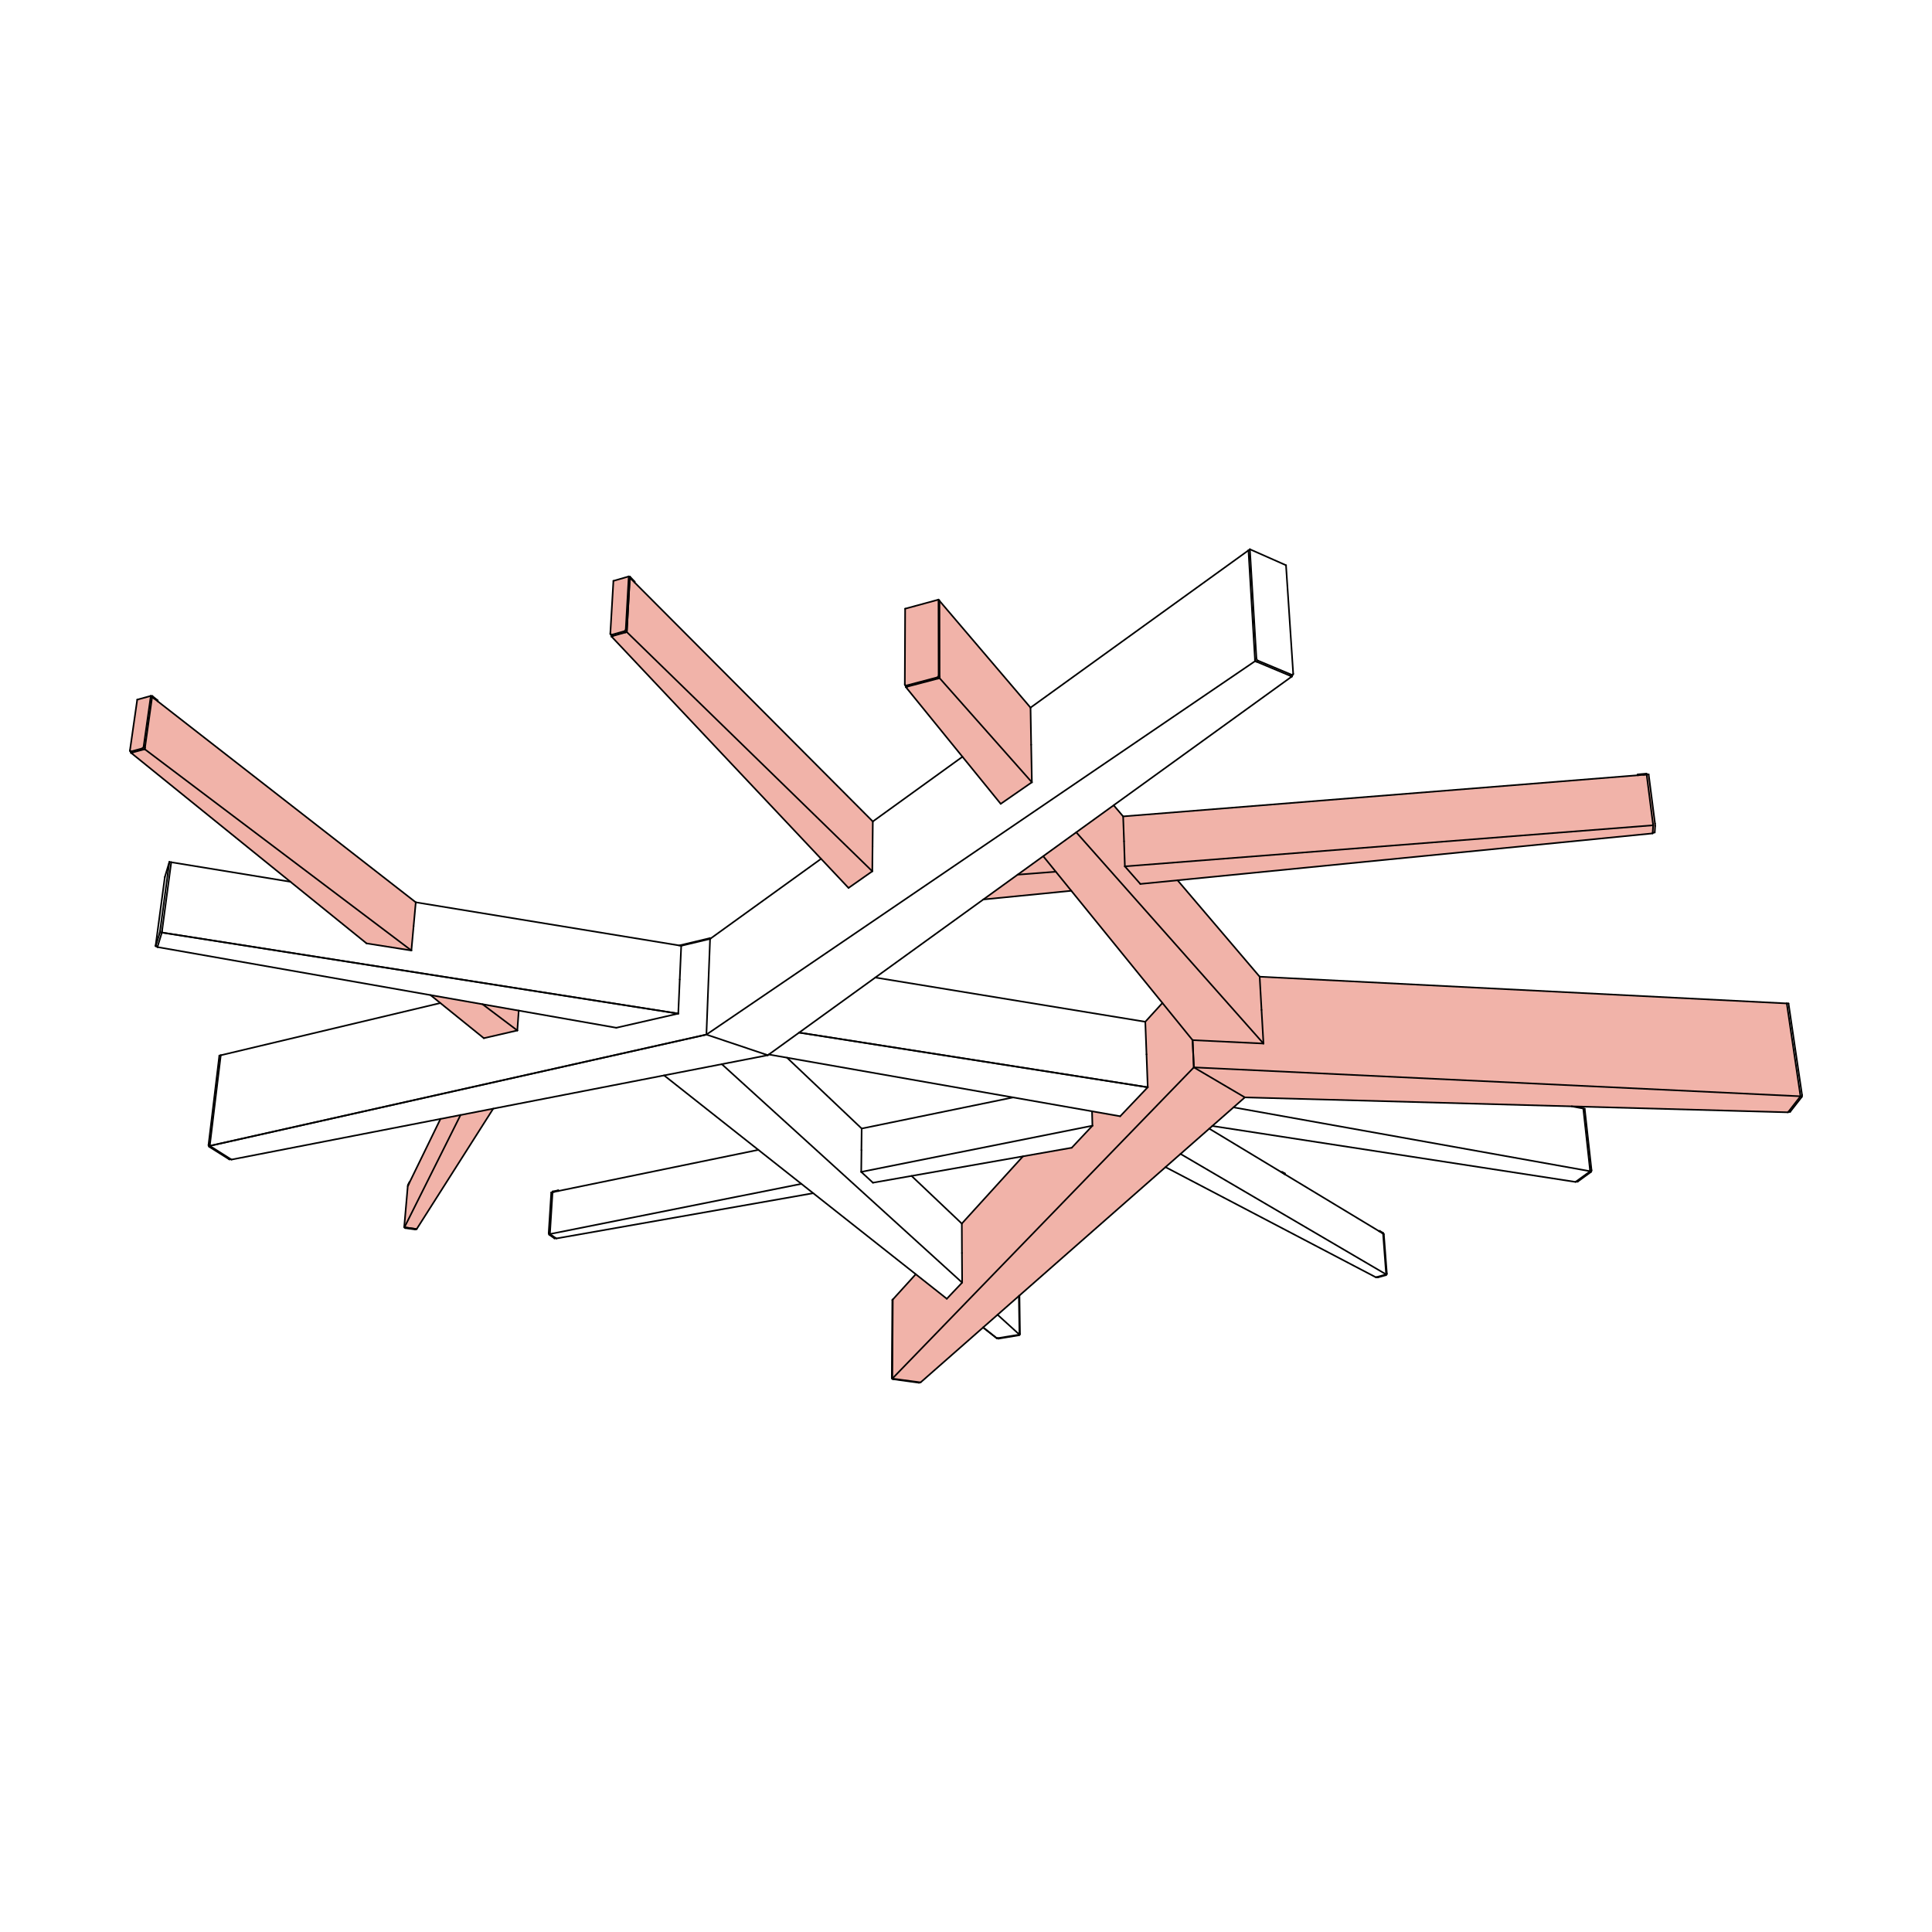 <?xml version="1.0" encoding="UTF-8"?> <svg xmlns="http://www.w3.org/2000/svg" id="Layer_2" viewBox="0 0 3000 3000"><defs><style>.cls-1{fill:#f1b3a9;}.cls-2{fill:none;stroke:#000;stroke-linecap:round;stroke-linejoin:round;stroke-width:2.5px;}</style></defs><g id="Mixed_-_Axil"><g id="Layer_18"><g id="Mixed_-_Axil-2"><g><polygon class="cls-1" points="2570.1 1280.7 2569.4 1292.8 2566.3 1293.1 2566.2 1294.1 1828.5 1366.9 1770.6 1372.6 1746.7 1345.3 1745.4 1306.4 1744 1267.7 2543.2 1203.8 2543.4 1203.8 2551.4 1203.1 2560 1202.4 2570.1 1280.7"></polygon><g><path class="cls-1" d="M765.8,1721.5l-118.8,187h-.7c-.4,.4-1.2,.8-1.9,.7l-15-2.2c-1,0-2-1.2-1.8-2.1l5.5-63.4,.4-.9,.7-1.3v-.2c.1,0,1.4-2.7,1.4-2.7h0c0-.1,48.1-98.9,48.1-98.9l31.3-6.1,50.7-9.8Z"></path><polyline class="cls-1" points="1782.2 1688.2 1780.3 1637.1 1778.5 1586.6 1805 1557.4 1663.5 1383.2 1639.4 1353.6 1619.9 1329.5 1671.1 1292.5 1729.2 1250.4 1744 1267.7 1745.3 1306.3 1746.7 1345.2 1770.6 1372.6 1828.5 1366.9 1955.9 1516.5 2774.4 1558 2795.8 1702.3 2776.3 1727.1 1933 1703.9 1915.4 1719.4 1882.4 1748.4 1877.7 1752.5 1833.1 1791.7 1809.7 1812.3 1582.9 2011.7 1582.9 2011.8 1582.1 2012.5 1549 2041.5 1526.6 2061.3 1429.5 2146.6 1385.6 2140.7 1386.3 2017.9 1422 1978.6 1470.1 2016.7 1494 1991.6 1493.7 1945.5 1493.4 1900 1588.5 1795.5 1664.2 1782.1 1696.2 1748 1695.6 1725.6 1739.4 1733.3 1782.2 1688.4"></polyline><path class="cls-1" d="M985.3,904.4h0c0-.1-4.3-4.3-4.3-4.3l-1.4-1.5-1.7-1.7-1.8-1.8-23.7,6.8-4.7,81.8c0,.6,.1,1,.4,1.3l1.2,1.3,.6,.6q.1,.1,.2,.1c.4,.3,1.1,.4,1.7,.2l-2.4,.7,325.6,345.5,42.6,45.3,37-26,.3-38.9,.4-38.4-369.9-371.2Zm-14.6,77.6c.7-.1,1.3-.6,1.8-1.2,.6-.7,.9-1.3,.9-1.9v2.4c-.1,0-2.7,.7-2.7,.7Z"></path><polygon class="cls-1" points="805.5 1569.2 803.2 1600.1 751.2 1612 683.8 1557.5 668.4 1545.1 749.4 1559.4 805.5 1569.2"></polygon><polygon class="cls-1" points="1663.5 1383.2 1526.8 1396.7 1580.2 1358.2 1619.9 1329.5 1639.4 1353.6 1663.5 1383.2"></polygon><path class="cls-1" d="M1601.2,1156.3l-1.1-57.5-141.4-166-1.4-1.8-51.8,14.1-.6,117.4c0,.6,.1,1,.4,1.2l1,1.3,.4,.4c.1,.1,.2,.2,.3,.3,.3,.2,.7,.3,1.2,.3l-2,.6,88,108.3,59.4,73.1,48.4-33.6-1-58.3Zm-144.9-102.6c.7-.1,1.4-.7,1.9-1.2,.4-.6,.8-1.2,.8-1.8v2.3l-2.7,.7Z"></path><path class="cls-1" d="M244.7,1088.8l-5-3.9h-.1c0-.1-3.4-2.8-3.4-2.8l-1.2-1-.8-.7-21.1,5.9-11.4,78.7c0,.6,.1,1.1,.6,1.4l1.4,1.1h0c0,.1,.4,.6,.4,.6h.1c.4,.2,1,.3,1.4,.2l-2.2,.6,247.5,200.2,118.3,95.6,69.6,11,3.4-37.5,3.3-37.3-400.9-312.2Zm-22.2,75c1-.1,2.4-1.8,2.5-2.9l-.3,2.3-2.2,.6Z"></path></g><g><line class="cls-2" x1="244.4" y1="1470.6" x2="957" y2="1595.9"></line><line class="cls-2" x1="2005.9" y1="1050.5" x2="1192.3" y2="1638.5"></line><line class="cls-2" x1="1096.9" y1="1606.5" x2="1192.3" y2="1638.5"></line><line class="cls-2" x1="359.4" y1="1800.6" x2="325.7" y2="1779.3"></line><line class="cls-2" x1="2469.3" y1="1818.7" x2="2446.5" y2="1835.3"></line><line class="cls-2" x1="1877.8" y1="1752.6" x2="2147.6" y2="1915.5"></line><line class="cls-2" x1="1096.9" y1="1606.5" x2="325.7" y2="1779.3"></line><line class="cls-2" x1="2458.5" y1="1721.3" x2="2469" y2="1816.8"></line><line class="cls-2" x1="1385.6" y1="2140.7" x2="1386.3" y2="2017.9"></line><line class="cls-2" x1="1493.5" y1="1900" x2="1588.5" y2="1795.5"></line><line class="cls-2" x1="2567" y1="1281.5" x2="2556.9" y2="1202.7"></line><path class="cls-2" d="M969,980.3c1.2-.2,2.7-2,2.7-3.1"></path><line class="cls-2" x1="971.7" y1="977.1" x2="976.3" y2="895.1"></line><line class="cls-2" x1="749.3" y1="1559.4" x2="803.3" y2="1600.1"></line><line class="cls-2" x1="1915.4" y1="1719.5" x2="2469.3" y2="1818.7"></line><line class="cls-2" x1="1853.8" y1="1657.4" x2="1933" y2="1704"></line><line class="cls-2" x1="1385.6" y1="2140.7" x2="1853.8" y2="1657.4"></line><line class="cls-2" x1="1470.2" y1="2016.7" x2="1031.1" y2="1669.8"></line><line class="cls-2" x1="2152.4" y1="1978.9" x2="2136.5" y2="1983.4"></line><line class="cls-2" x1="633.2" y1="1841.5" x2="633.7" y2="1840.6"></line><line class="cls-2" x1="645" y1="1908.2" x2="630" y2="1906.1"></line><line class="cls-2" x1="1057.8" y1="1468.6" x2="1102.6" y2="1457.9"></line><line class="cls-2" x1="1057.8" y1="1468.6" x2="1055.5" y2="1520.9"></line><line class="cls-2" x1="325.7" y1="1779.3" x2="1096.9" y2="1606.5"></line><path class="cls-2" d="M948.2,985.2c.5,.5,1.3,.6,1.9,.4"></path><line class="cls-2" x1="949.9" y1="987" x2="948.2" y2="985.2"></line><path class="cls-2" d="M951.9,987.4c-.7,.2-1.5,.1-1.9-.4"></path><line class="cls-2" x1="1828.5" y1="1366.9" x2="1956" y2="1516.6"></line><line class="cls-2" x1="1580.1" y1="1358.2" x2="1639.5" y2="1353.6"></line><line class="cls-2" x1="244.6" y1="1469.8" x2="244.4" y2="1470.6"></line><line class="cls-2" x1="976.3" y1="895.1" x2="978" y2="897"></line><line class="cls-2" x1="950.1" y1="985.6" x2="969" y2="980.3"></line><line class="cls-2" x1="1664.2" y1="1782.2" x2="1355.5" y2="1836.5"></line><line class="cls-2" x1="863.8" y1="1923.1" x2="853.9" y2="1916.2"></line><line class="cls-2" x1="1096.9" y1="1606.5" x2="1102.6" y2="1457.9"></line><line class="cls-2" x1="1948.9" y1="1026.6" x2="1948.7" y2="1024.1"></line><line class="cls-2" x1="1429.5" y1="2146.6" x2="1385.6" y2="2140.7"></line><line class="cls-2" x1="2566.2" y1="1294.1" x2="1770.7" y2="1372.6"></line><line class="cls-2" x1="2567" y1="1281.5" x2="2566.2" y2="1294.1"></line><line class="cls-2" x1="251.3" y1="1448" x2="1053.2" y2="1573.9"></line><line class="cls-2" x1="251.3" y1="1448" x2="265.9" y2="1338.9"></line><line class="cls-2" x1="645.6" y1="1401.1" x2="1057.8" y2="1468.6"></line><line class="cls-2" x1="1240.9" y1="1603.4" x2="1782.2" y2="1688.3"></line><line class="cls-2" x1="1053.2" y1="1573.9" x2="251.3" y2="1448.1"></line><line class="cls-2" x1="2007.5" y1="1047.9" x2="2005.2" y2="1049.5"></line><path class="cls-2" d="M2006,1047.9c1.1,.6,2.3-.3,2.1-1.5"></path><path class="cls-2" d="M1951,1022.4c0,1.2,1.3,3.1,2.5,3.5"></path><path class="cls-2" d="M1951.2,1027.5c-1.1-.3-2.5-2.3-2.5-3.5"></path><line class="cls-2" x1="1948.7" y1="1024.1" x2="1938.6" y2="854.6"></line><line class="cls-2" x1="1951" y1="1022.4" x2="1940.8" y2="852.9"></line><line class="cls-2" x1="2006" y1="1047.9" x2="1953.5" y2="1025.9"></line><line class="cls-2" x1="2003.7" y1="1049.5" x2="1951.2" y2="1027.5"></line><line class="cls-2" x1="633.7" y1="1840.6" x2="684" y2="1737.4"></line><line class="cls-2" x1="803.3" y1="1600.1" x2="751.3" y2="1612.1"></line><line class="cls-2" x1="1583" y1="2072.4" x2="1547.9" y2="2078.1"></line><line class="cls-2" x1="2569.4" y1="1292.8" x2="2566.2" y2="1293.1"></line><line class="cls-2" x1="2556.9" y1="1202.7" x2="2560" y2="1202.4"></line><line class="cls-2" x1="1192.3" y1="1638.5" x2="359.4" y2="1800.6"></line><path class="cls-2" d="M973.4,978.9c0,1.2-1.4,2.9-2.7,3.1"></path><line class="cls-2" x1="978.1" y1="896.9" x2="981.1" y2="900.1"></line><line class="cls-2" x1="2776.4" y1="1727.2" x2="1933" y2="1704"></line><line class="cls-2" x1="2795.8" y1="1702.3" x2="2776.4" y2="1727.2"></line><line class="cls-2" x1="628" y1="1905.8" x2="715.2" y2="1731.3"></line><line class="cls-2" x1="647" y1="1908.5" x2="628" y2="1905.8"></line><line class="cls-2" x1="1120.8" y1="1652.4" x2="1494" y2="1991.6"></line><line class="cls-2" x1="1337.6" y1="1785.9" x2="1338" y2="1752.4"></line><line class="cls-2" x1="866.8" y1="1848.4" x2="867.9" y2="1849.2"></line><line class="cls-2" x1="1956" y1="1516.6" x2="2774.5" y2="1558.1"></line><line class="cls-2" x1="2795.8" y1="1702.3" x2="2774.5" y2="1558.1"></line><line class="cls-2" x1="1853.8" y1="1657.4" x2="2795.8" y2="1702.3"></line><line class="cls-2" x1="1102.6" y1="1457.9" x2="1274.9" y2="1333.6"></line><line class="cls-2" x1="1355.3" y1="1275.6" x2="1354.9" y2="1314.1"></line><path class="cls-2" d="M1994.9,1823.2c.2,0,.3,.2,.3,.3"></path><line class="cls-2" x1="1991.5" y1="1820.1" x2="1994.9" y2="1822"></line><line class="cls-2" x1="1600.2" y1="1098.8" x2="1938.6" y2="854.6"></line><line class="cls-2" x1="1096.9" y1="1606.5" x2="1948.9" y2="1026.6"></line><line class="cls-2" x1="1337.3" y1="1819.7" x2="1337.7" y2="1785.9"></line><line class="cls-2" x1="853.9" y1="1916.2" x2="1244.3" y2="1838.3"></line><line class="cls-2" x1="1933" y1="1704" x2="1429.5" y2="2146.6"></line><line class="cls-2" x1="858" y1="1851.2" x2="1177.5" y2="1785.5"></line><line class="cls-2" x1="1782.2" y1="1688.3" x2="1240.9" y2="1603.4"></line><line class="cls-2" x1="569.2" y1="1464.9" x2="203.5" y2="1169"></line><line class="cls-2" x1="1459" y1="1053" x2="1602.3" y2="1214.7"></line><line class="cls-2" x1="1671.2" y1="1292.4" x2="1961.9" y2="1620.4"></line><line class="cls-2" x1="1961.9" y1="1620.4" x2="1851.8" y2="1615.1"></line><line class="cls-2" x1="978" y1="897" x2="1355.3" y2="1275.6"></line><line class="cls-2" x1="1619.9" y1="1329.5" x2="1851.8" y2="1615.1"></line><line class="cls-2" x1="1406.5" y1="1066.8" x2="1553.9" y2="1248.2"></line><line class="cls-2" x1="1406.9" y1="1065.6" x2="1405.4" y2="1063.8"></line><path class="cls-2" d="M1454.9,1052c1.3-.2,2.8-2,2.6-3.1"></path><path class="cls-2" d="M1409.1,1066.1c-.8,.2-1.7,0-2.2-.5"></path><path class="cls-2" d="M1459,1050.6c.1,1.2-1.3,2.9-2.6,3.1"></path><line class="cls-2" x1="1454.9" y1="1052" x2="1407.6" y2="1064.4"></line><line class="cls-2" x1="244.7" y1="1469.8" x2="241.7" y2="1469.3"></line><path class="cls-2" d="M251.6,1445.8c-.1,1-.5,2.9-.6,3.3"></path><line class="cls-2" x1="244.8" y1="1469.5" x2="251" y2="1449.2"></line><line class="cls-2" x1="1739.4" y1="1733.3" x2="1782.2" y2="1688.3"></line><line class="cls-2" x1="1193.7" y1="1637.4" x2="1739.4" y2="1733.3"></line><line class="cls-2" x1="204.3" y1="1168.2" x2="202.3" y2="1166.6"></line><path class="cls-2" d="M225.1,1160.9c0,1.1-1.5,2.8-2.6,2.9"></path><line class="cls-2" x1="225.1" y1="1160.9" x2="236.2" y2="1082.2"></line><line class="cls-2" x1="234.2" y1="1080.6" x2="236.2" y2="1082.2"></line><line class="cls-2" x1="1317.6" y1="1378.8" x2="949.3" y2="988.1"></line><line class="cls-2" x1="1354.5" y1="1352.9" x2="1317.6" y2="1378.8"></line><line class="cls-2" x1="973.3" y1="981.4" x2="1354.5" y2="1352.9"></line><line class="cls-2" x1="244.8" y1="1469.5" x2="244.4" y2="1470.6"></line><line class="cls-2" x1="1409.1" y1="1066.1" x2="1406.5" y2="1066.8"></line><line class="cls-2" x1="1407.3" y1="1065.8" x2="1406.5" y2="1066.8"></line><line class="cls-2" x1="2003.7" y1="1049.5" x2="2005.9" y2="1050.5"></line><line class="cls-2" x1="1833.1" y1="1791.8" x2="2152.4" y2="1978.9"></line><path class="cls-2" d="M646.3,1908.4c-.4,.6-1.2,.8-1.8,.7"></path><line class="cls-2" x1="950.1" y1="987.2" x2="949.3" y2="988.1"></line><line class="cls-2" x1="970.8" y1="982.1" x2="973.3" y2="981.4"></line><line class="cls-2" x1="1359.1" y1="1517.9" x2="1778.4" y2="1586.6"></line><line class="cls-2" x1="1262.7" y1="1852.8" x2="863.8" y2="1923.1"></line><line class="cls-2" x1="2551.4" y1="1203.1" x2="2556.9" y2="1202.6"></line><line class="cls-2" x1="2543.3" y1="1203.8" x2="2543.3" y2="1202.5"></line><line class="cls-2" x1="976.9" y1="895.9" x2="978.2" y2="895.5"></line><line class="cls-2" x1="765.9" y1="1721.5" x2="647" y2="1908.5"></line><line class="cls-2" x1="751.3" y1="1612.1" x2="668.5" y2="1545.2"></line><line class="cls-2" x1="1729.3" y1="1250.4" x2="1744" y2="1267.7"></line><line class="cls-2" x1="972.6" y1="980.8" x2="973.3" y2="981.4"></line><line class="cls-2" x1="957" y1="1595.9" x2="1053.2" y2="1573.9"></line><line class="cls-2" x1="2446.5" y1="1835.3" x2="1882.5" y2="1748.4"></line><path class="cls-2" d="M1989.2,1819.8c.8-.1,1.9,0,2.3,.2"></path><line class="cls-2" x1="2145.5" y1="1914.2" x2="2147.7" y2="1915.4"></line><line class="cls-2" x1="2141.3" y1="1911.7" x2="2142.4" y2="1911.4"></line><line class="cls-2" x1="358.4" y1="1800" x2="356.5" y2="1800.3"></line><line class="cls-2" x1="2779.4" y1="1726.5" x2="2777" y2="1726.4"></line><line class="cls-2" x1="633.6" y1="1840.6" x2="634.5" y2="1839"></line><line class="cls-2" x1="635.8" y1="1835.6" x2="635.7" y2="1836.3"></line><line class="cls-2" x1="633.7" y1="1839.5" x2="633.6" y2="1840.6"></line><line class="cls-2" x1="633.7" y1="1839.5" x2="635.8" y2="1835.6"></line><line class="cls-2" x1="251.3" y1="1448.1" x2="251" y2="1449.2"></line><line class="cls-2" x1="1459" y1="1053" x2="1456.4" y2="1053.7"></line><line class="cls-2" x1="1602.3" y1="1214.7" x2="1553.9" y2="1248.2"></line><path class="cls-2" d="M2779.8,1726.3c-.1,.1-.2,.2-.4,.2"></path><path class="cls-2" d="M2798.2,1700.3c.2,1,0,2.7-.5,3.1"></path><line class="cls-2" x1="2798.2" y1="1700.3" x2="2777.2" y2="1558.2"></line><line class="cls-2" x1="2774.5" y1="1558.1" x2="2777.2" y2="1558.2"></line><line class="cls-2" x1="2779.8" y1="1726.3" x2="2797.7" y2="1703.4"></line><line class="cls-2" x1="1102.6" y1="1456.7" x2="1102.6" y2="1457.9"></line><line class="cls-2" x1="1102.6" y1="1456.7" x2="1103.5" y2="1457.3"></line><line class="cls-2" x1="1991.5" y1="1821.2" x2="1994.9" y2="1823.2"></line><line class="cls-2" x1="263" y1="1338.4" x2="256" y2="1361.7"></line><line class="cls-2" x1="263" y1="1338.4" x2="265.9" y2="1338.9"></line><path class="cls-2" d="M1994.9,1822c.4,.2,.5,.6,0,.9"></path><line class="cls-2" x1="2005.9" y1="1050.5" x2="2005.8" y2="1049"></line><line class="cls-2" x1="2005.9" y1="1050.5" x2="2005.2" y2="1049.5"></line><line class="cls-2" x1="1948.9" y1="1026.6" x2="1951.2" y2="1027.5"></line><line class="cls-2" x1="2147.6" y1="1914.4" x2="2147.7" y2="1915.4"></line><line class="cls-2" x1="2142.4" y1="1911.4" x2="2142.5" y2="1912.4"></line><line class="cls-2" x1="2142.4" y1="1911.4" x2="2147.6" y2="1914.4"></line><line class="cls-2" x1="2152.4" y1="1978.9" x2="2147.6" y2="1915.5"></line><line class="cls-2" x1="2449.2" y1="1835" x2="2447.3" y2="1834.6"></line><path class="cls-2" d="M2449.8,1834.8c-.2,.1-.4,.2-.6,.2"></path><line class="cls-2" x1="1337.3" y1="1819.7" x2="1696.3" y2="1748"></line><line class="cls-2" x1="2460.7" y1="1721.7" x2="2471.3" y2="1817.1"></line><line class="cls-2" x1="2460.7" y1="1721.7" x2="2458.5" y2="1721.3"></line><line class="cls-2" x1="204.3" y1="1168.2" x2="203.5" y2="1169"></line><line class="cls-2" x1="1493.5" y1="1900" x2="1493.7" y2="1945.6"></line><line class="cls-2" x1="1778.4" y1="1586.6" x2="1780.3" y2="1637.2"></line><line class="cls-2" x1="1778.4" y1="1586.6" x2="1805" y2="1557.4"></line><line class="cls-2" x1="1386.3" y1="2017.9" x2="1422" y2="1978.6"></line><line class="cls-2" x1="1746.7" y1="1345.3" x2="1745.4" y2="1306.3"></line><line class="cls-2" x1="1547.9" y1="2078.1" x2="1526.6" y2="2061.3"></line><line class="cls-2" x1="2138.3" y1="1983.5" x2="2137.6" y2="1983.1"></line><path class="cls-2" d="M2139.4,1983.6c-.3,0-.7,0-1.1-.1"></path><path class="cls-2" d="M2153.5,1977.8c.2,.9-.7,2.2-1.5,2.3"></path><line class="cls-2" x1="2151.9" y1="1980.1" x2="2139.4" y2="1983.6"></line><line class="cls-2" x1="2148.8" y1="1916.2" x2="2153.5" y2="1977.8"></line><line class="cls-2" x1="2148.8" y1="1916.2" x2="2147.6" y2="1915.5"></line><line class="cls-2" x1="1746.7" y1="1345.3" x2="1770.7" y2="1372.6"></line><line class="cls-2" x1="2136.5" y1="1983.4" x2="1809.8" y2="1812.3"></line><line class="cls-2" x1="325.7" y1="1779.3" x2="342.8" y2="1638.6"></line><path class="cls-2" d="M629.5,1907c-1,0-2-1.3-1.8-2.2"></path><line class="cls-2" x1="627.7" y1="1904.8" x2="633.2" y2="1841.5"></line><line class="cls-2" x1="644.5" y1="1909.1" x2="629.5" y2="1907"></line><line class="cls-2" x1="342.8" y1="1638.6" x2="683.8" y2="1557.5"></line><path class="cls-2" d="M356.5,1800.3c-.2,0-.5,0-.7-.2"></path><path class="cls-2" d="M324.9,1780.7c-.7-.3-1.3-1.9-1.1-2.9"></path><line class="cls-2" x1="324.9" y1="1780.7" x2="355.9" y2="1800.2"></line><line class="cls-2" x1="340.6" y1="1639.1" x2="323.8" y2="1777.8"></line><line class="cls-2" x1="342.8" y1="1638.6" x2="340.6" y2="1639.1"></line><path class="cls-2" d="M947.7,983.9c0,.5,.1,1,.5,1.4"></path><line class="cls-2" x1="976.3" y1="895.1" x2="952.5" y2="902"></line><line class="cls-2" x1="973.4" y1="978.9" x2="978" y2="897"></line><line class="cls-2" x1="951.9" y1="987.4" x2="970.8" y2="982.1"></line><line class="cls-2" x1="952.5" y1="902" x2="947.7" y2="983.9"></line><line class="cls-2" x1="949.3" y1="988.1" x2="949.4" y2="986.5"></line><line class="cls-2" x1="1583" y1="2072.4" x2="1549" y2="2041.5"></line><line class="cls-2" x1="224.7" y1="1163.3" x2="225.1" y2="1160.9"></line><line class="cls-2" x1="224.7" y1="1163.3" x2="638.8" y2="1475.9"></line><line class="cls-2" x1="1457.3" y1="931.1" x2="1457.5" y2="1048.9"></line><line class="cls-2" x1="1458.8" y1="932.9" x2="1459" y2="1050.6"></line><path class="cls-2" d="M220.4,1162.3c1.1-.2,2.5-1.8,2.6-2.9"></path><line class="cls-2" x1="223" y1="1159.4" x2="234.2" y2="1080.6"></line><line class="cls-2" x1="203.7" y1="1166.8" x2="220.4" y2="1162.3"></line><line class="cls-2" x1="949.3" y1="988.1" x2="951.9" y2="987.4"></line><path class="cls-2" d="M1549,2077.8c.2,0,.5,0,.7,0"></path><line class="cls-2" x1="1415.5" y1="1826" x2="1493.5" y2="1900"></line><line class="cls-2" x1="863" y1="1922.5" x2="861.1" y2="1922.9"></line><line class="cls-2" x1="638.8" y1="1475.9" x2="642.2" y2="1438.4"></line><line class="cls-2" x1="1526.6" y1="2061.3" x2="1547.9" y2="2078.1"></line><path class="cls-2" d="M1428.2,2146.7c-.3,.3-.8,.4-1.3,.4"></path><path class="cls-2" d="M1386.6,2141.6c-.9,0-1.8-1.2-1.8-2"></path><line class="cls-2" x1="1384.8" y1="2139.6" x2="1385.6" y2="2018.6"></line><line class="cls-2" x1="1385.6" y1="2018.6" x2="1386.3" y2="2017.9"></line><line class="cls-2" x1="1427" y1="2147.1" x2="1386.6" y2="2141.6"></line><line class="cls-2" x1="1337.3" y1="1819.7" x2="1355.5" y2="1836.5"></line><line class="cls-2" x1="1664.2" y1="1782.2" x2="1696.3" y2="1748"></line><line class="cls-2" x1="1053.2" y1="1573.9" x2="1055.5" y2="1520.9"></line><line class="cls-2" x1="645.6" y1="1401.1" x2="642.2" y2="1438.4"></line><line class="cls-2" x1="1782.2" y1="1688.3" x2="1780.3" y2="1637.2"></line><line class="cls-2" x1="265.9" y1="1338.9" x2="451" y2="1369.2"></line><path class="cls-2" d="M2005.2,1049.5c-.4,.3-1,.3-1.5,0"></path><line class="cls-2" x1="1940.8" y1="852.9" x2="1996.9" y2="877.7"></line><line class="cls-2" x1="1938.6" y1="854.6" x2="1940.8" y2="852.9"></line><line class="cls-2" x1="1996.9" y1="877.7" x2="2008.1" y2="1046.4"></line><line class="cls-2" x1="2556.7" y1="1201.3" x2="2556.9" y2="1202.6"></line><line class="cls-2" x1="2543.3" y1="1202.5" x2="2543.5" y2="1203.8"></line><line class="cls-2" x1="2543.3" y1="1202.5" x2="2556.7" y2="1201.3"></line><path class="cls-2" d="M2569.9,1278.9c.1,1.1,.3,3.1,.2,3.6"></path><line class="cls-2" x1="2569.9" y1="1278.9" x2="2560" y2="1202.4"></line><line class="cls-2" x1="2569.5" y1="1292.5" x2="2570.1" y2="1282.6"></line><line class="cls-2" x1="203.5" y1="1169" x2="203.7" y2="1167.7"></line><line class="cls-2" x1="803.3" y1="1600.1" x2="805.5" y2="1569.2"></line><line class="cls-2" x1="973.3" y1="981.4" x2="978" y2="897"></line><line class="cls-2" x1="235" y1="1081.2" x2="236.5" y2="1080.8"></line><line class="cls-2" x1="1746.7" y1="1345.3" x2="2567" y2="1281.5"></line><line class="cls-2" x1="236.2" y1="1082.2" x2="645.6" y2="1401.1"></line><line class="cls-2" x1="1744" y1="1267.7" x2="2556.9" y2="1202.7"></line><line class="cls-2" x1="1338" y1="1752.4" x2="1572.9" y2="1704.1"></line><line class="cls-2" x1="2440.4" y1="1717.9" x2="2458.5" y2="1721.3"></line><line class="cls-2" x1="236.3" y1="1082.2" x2="239.8" y2="1085"></line><line class="cls-2" x1="244.9" y1="1087.6" x2="244.7" y2="1088.9"></line><line class="cls-2" x1="236.5" y1="1080.8" x2="236.3" y2="1082.2"></line><line class="cls-2" x1="236.5" y1="1080.8" x2="244.9" y2="1087.6"></line><line class="cls-2" x1="985.5" y1="903.2" x2="985.4" y2="904.4"></line><line class="cls-2" x1="978.2" y1="895.5" x2="978.1" y2="896.9"></line><line class="cls-2" x1="978.2" y1="895.5" x2="985.5" y2="903.2"></line><line class="cls-2" x1="1582.1" y1="2012.5" x2="1583" y2="2072.4"></line><line class="cls-2" x1="1583" y1="2011.7" x2="1583.8" y2="2071.4"></line><line class="cls-2" x1="1549.3" y1="2078.3" x2="1549" y2="2078"></line><path class="cls-2" d="M1550.6,2078.6c-.4,0-.9,0-1.2-.3"></path><path class="cls-2" d="M1583.8,2071.4c.1,.9-.9,2-1.7,2.1"></path><line class="cls-2" x1="1582.1" y1="2073.4" x2="1550.6" y2="2078.6"></line><line class="cls-2" x1="1338" y1="1752.4" x2="1222.2" y2="1642.5"></line><line class="cls-2" x1="858" y1="1851.2" x2="861.6" y2="1850.5"></line><line class="cls-2" x1="866.8" y1="1848.4" x2="866.7" y2="1849.5"></line><line class="cls-2" x1="858.1" y1="1850.1" x2="858" y2="1851.2"></line><line class="cls-2" x1="858.1" y1="1850.1" x2="866.8" y2="1848.4"></line><line class="cls-2" x1="1602.3" y1="1214.7" x2="1601.2" y2="1156.4"></line><line class="cls-2" x1="222.5" y1="1163.9" x2="224.7" y2="1163.3"></line><line class="cls-2" x1="1853.8" y1="1657.3" x2="1851.8" y2="1615.1"></line><line class="cls-2" x1="1853.8" y1="1657.4" x2="1851.9" y2="1615.1"></line><line class="cls-2" x1="2469.3" y1="1818.7" x2="2469" y2="1816.8"></line><line class="cls-2" x1="1956" y1="1516.6" x2="1958.9" y2="1568.2"></line><line class="cls-2" x1="853.9" y1="1916.2" x2="858" y2="1851.2"></line><line class="cls-2" x1="1600.2" y1="1098.8" x2="1601.2" y2="1156.4"></line><line class="cls-2" x1="1355.3" y1="1275.6" x2="1494.5" y2="1175.1"></line><line class="cls-2" x1="1948.9" y1="1026.6" x2="1949.5" y2="1026.1"></line><line class="cls-2" x1="1696.3" y1="1748" x2="1695.7" y2="1725.7"></line><line class="cls-2" x1="224.7" y1="1163.3" x2="224.2" y2="1162.8"></line><line class="cls-2" x1="569.2" y1="1464.9" x2="638.8" y2="1475.9"></line><line class="cls-2" x1="203.5" y1="1169" x2="205.8" y2="1168.4"></line><path class="cls-2" d="M861.1,1922.9c-.2,0-.3,0-.5-.1"></path><path class="cls-2" d="M852.9,1917.3c-.5-.3-1-1.7-.9-2.6"></path><line class="cls-2" x1="852.9" y1="1917.3" x2="860.7" y2="1922.7"></line><line class="cls-2" x1="856" y1="1851.6" x2="852" y2="1914.7"></line><line class="cls-2" x1="858" y1="1851.2" x2="856" y2="1851.6"></line><line class="cls-2" x1="1663.5" y1="1383.2" x2="1526.8" y2="1396.7"></line><line class="cls-2" x1="1459" y1="1053" x2="1459" y2="1050.6"></line><line class="cls-2" x1="1744" y1="1267.7" x2="1745.4" y2="1306.3"></line><line class="cls-2" x1="1961.9" y1="1620.4" x2="1958.9" y2="1568.2"></line><line class="cls-2" x1="1458.8" y1="932.9" x2="1600.2" y2="1098.8"></line><line class="cls-2" x1="1459" y1="1053" x2="1458.2" y2="1052.5"></line><line class="cls-2" x1="1354.5" y1="1352.9" x2="1354.9" y2="1314.1"></line><path class="cls-2" d="M1405.4,1063.8c.4,.5,1.3,.8,2.2,.5"></path><line class="cls-2" x1="1406.5" y1="1066.8" x2="1406.5" y2="1065.1"></line><path class="cls-2" d="M1405,1062.6c0,.5,.1,.9,.4,1.2"></path><line class="cls-2" x1="1405.5" y1="945.2" x2="1457.3" y2="931.1"></line><line class="cls-2" x1="1458.8" y1="932.9" x2="1457.3" y2="931.1"></line><line class="cls-2" x1="1405" y1="1062.6" x2="1405.5" y2="945.2"></line><line class="cls-2" x1="1456.4" y1="1053.7" x2="1409.1" y2="1066.1"></line><line class="cls-2" x1="248.6" y1="1445.3" x2="263" y2="1338.4"></line><line class="cls-2" x1="241.8" y1="1469" x2="248" y2="1448.7"></line><path class="cls-2" d="M248,1448.7c.2-.5,.5-2.3,.6-3.3"></path><path class="cls-2" d="M241.7,1468c-.1,.8-.1,1.4,0,1.3"></path><line class="cls-2" x1="256" y1="1361.7" x2="241.7" y2="1468"></line><line class="cls-2" x1="1054.7" y1="1468.1" x2="1102.6" y2="1456.7"></line><line class="cls-2" x1="1994.9" y1="1822" x2="1994.9" y2="1823.2"></line><path class="cls-2" d="M202.3,1166.6c.4,.3,.9,.3,1.4,.2"></path><path class="cls-2" d="M205.8,1168.4c-.5,.1-1,.1-1.4-.2"></path><path class="cls-2" d="M201.8,1165.1c0,.6,0,1.2,.5,1.5"></path><line class="cls-2" x1="234.2" y1="1080.6" x2="213.1" y2="1086.4"></line><line class="cls-2" x1="205.8" y1="1168.4" x2="222.5" y2="1163.9"></line><line class="cls-2" x1="213.1" y1="1086.4" x2="201.8" y2="1165.1"></line><path class="cls-2" d="M2471.3,1817.1c.2,.9-.4,2.5-.9,2.8"></path><line class="cls-2" x1="2470.3" y1="1819.9" x2="2449.8" y2="1834.8"></line><polyline class="cls-2" points="1470.2 2016.7 1494 1991.6 1493.7 1945.6"></polyline></g></g></g></g></g></svg> 